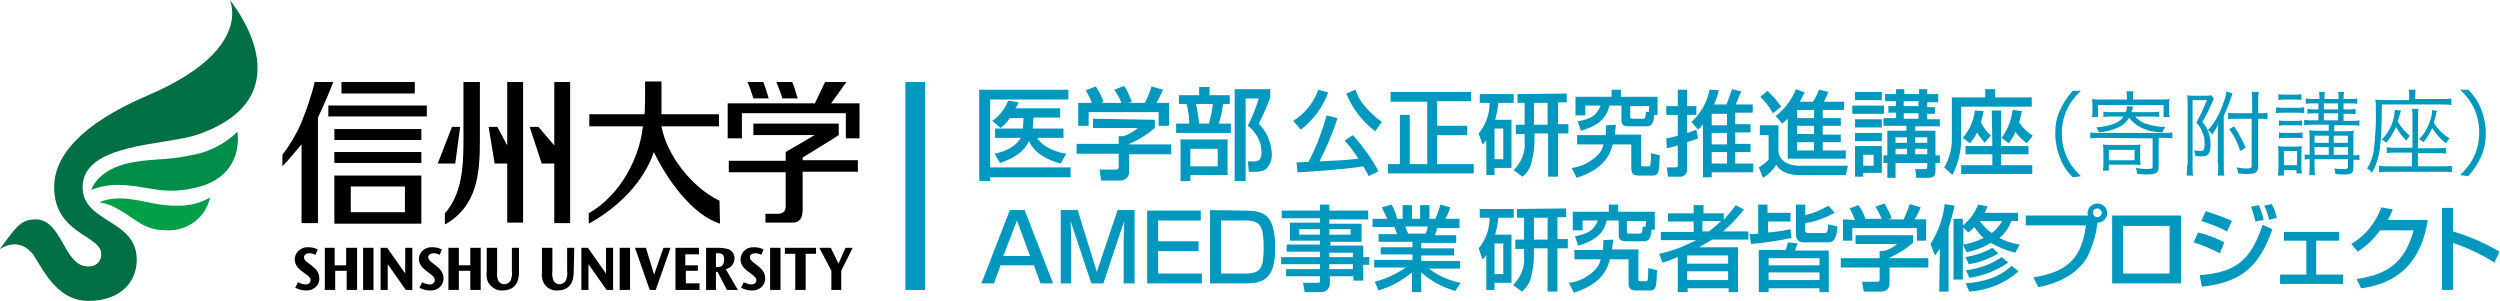 <?xml version="1.0" encoding="utf-8"?>
<!-- Generator: Adobe Illustrator 24.1.2, SVG Export Plug-In . SVG Version: 6.00 Build 0)  -->
<svg version="1.1" id="レイヤー_1" xmlns="http://www.w3.org/2000/svg" xmlns:xlink="http://www.w3.org/1999/xlink" x="0px"
	 y="0px" width="457px" height="55px" viewBox="0 0 457 55" style="enable-background:new 0 0 457 55;" xml:space="preserve">
<style type="text/css">
	.st0{fill:#0098BE;}
	.st1{fill:#006F43;}
	.st2{fill:#008C49;}
	.st3{fill:#009F48;}
</style>
<g id="グループ_12280" transform="translate(-30 -15)">
	<path id="パス_10523" class="st0" d="M209,31.4h16.3v1.8H211v12.4h14.7v1.8H211v0.7h-2V31.4z M217,38.5c0-0.1,0-0.2,0-0.3
		l0.1-1.6h-2.5c-0.5,0.7-1,1.3-1.7,1.8l-1.5-1.3c1.3-0.9,2.3-2.2,2.9-3.7l1.9,0.3c-0.2,0.4-0.3,0.8-0.6,1.1h8.2v1.7h-4.9l-0.1,1.7
		c0,0.1,0,0.2,0,0.3h5.6v1.7h-4.8c0.7,1.3,2.8,2.5,5.3,2.9l-1,1.8c-2.6-0.7-4.8-1.9-5.8-4.1c-0.9,1.9-2.5,3-5.3,4l-1-1.7
		c1.9-0.4,3.8-1.2,4.8-2.9h-4.7v-1.7L217,38.5z"/>
	<path id="パス_10524" class="st0" d="M241.1,36.9v1.5c-1.4,1.2-3,2.2-4.7,2.9v0.1h7.7v1.8h-7.7v3.3c0,0.8-0.7,1.5-1.5,1.5h-3.6
		l-0.3-2h3c0.5,0,0.5-0.3,0.5-0.6v-2.3h-7.7v-1.8h7.7v-1.4h0.8c1-0.3,1.9-0.8,2.7-1.5h-8.2v-1.7L241.1,36.9z M229.6,33.8
		c-0.3-0.8-0.7-1.5-1.1-2.3l1.8-0.7c0.6,0.9,1.1,1.8,1.4,2.8l-0.4,0.2h3.7c-0.3-0.8-0.8-1.6-1.3-2.4l1.8-0.7c0.6,0.9,1,1.9,1.4,2.9
		l-0.6,0.2h3c0.5-1,0.9-2,1.2-3l2.1,0.6c-0.3,0.8-0.8,1.6-1.2,2.4h2.3V38h-1.9v-2.5h-12.8V38h-1.9v-4.2L229.6,33.8z"/>
	<path id="パス_10525" class="st0" d="M245.5,32.4h3.7v-1.5h1.9v1.5h3.7V34h-1.2c-0.2,1.2-0.4,2.4-0.8,3.6h2.2v1.7h-10v-1.7h2.4
		c0-1.2-0.2-2.5-0.5-3.6h-1.4L245.5,32.4z M254.4,40.5V47h-6.8v1.1h-1.8v-7.6L254.4,40.5z M247.6,42.2v3.2h5v-3.2H247.6z M248.6,34
		c0.3,1.2,0.5,2.4,0.6,3.6h1.8c0.3-1.2,0.6-2.4,0.7-3.6H248.6z M255.7,48.1V31.3h6.5v1.6c-0.9,2.2-1,2.5-2.1,4.7
		c1.5,1.5,2.3,3.5,2.4,5.6c0,1.1-0.4,2.1-1.2,2.8c-0.5,0.3-1.1,0.4-1.7,0.4h-1.3l-0.2-1.9h1.2c0.8,0,1.3-0.3,1.3-1.7
		c0-1.9-1-3.7-2.5-4.8c0.8-1.6,1.5-3.3,2-5h-2.4v15.1L255.7,48.1z"/>
	<rect id="長方形_5395" x="195.5" y="30" class="st0" width="3.6" height="38"/>
	<g id="グループ_11912" transform="translate(81.622 29.889)">
		<g id="グループ_11910" transform="translate(2.252 30.308)">
			<path id="パス_10526" d="M2.9,3.2L2.5,2.9C1.9,2.5,1.7,2.2,1.7,1.8c0-0.4,0.4-0.7,1-0.7c0.4,0,0.8,0.1,1.1,0.3l0.4-1
				C3.6,0.1,3.1,0,2.5,0C1.3-0.1,0.1,0.8,0,2.1c0,0,0,0.1,0,0.1c0,1,0.6,1.7,1.6,2.4l0.4,0.3C2.6,5.3,2.9,5.6,2.9,6
				c0,0.4-0.3,0.8-0.9,0.8c-0.5,0-1-0.2-1.4-0.4l-0.5,1C0.7,7.7,1.3,7.9,2,7.9c1.3,0.1,2.4-0.8,2.5-2c0-0.1,0-0.1,0-0.2
				C4.5,4.5,3.8,3.9,2.9,3.2z"/>
			<path id="パス_10527" d="M9.4,3.3H7.3V0.1H5.5v7.7h1.9V4.3h2.1v3.5h1.9V0.1H9.4V3.3z"/>
			<rect id="長方形_5396" x="12.5" y="0.1" width="1.9" height="7.7"/>
			<path id="パス_10528" d="M20.2,4.8l-3.3-4.7h-1.2v7.7H17V3.1l3.3,4.7h1.2V0.1h-1.3V4.8z"/>
			<path id="パス_10529" d="M25.6,3.2l-0.4-0.3c-0.6-0.5-0.8-0.7-0.8-1.1c0-0.4,0.4-0.7,1-0.7c0.4,0,0.8,0.1,1.1,0.3l0.4-1
				C26.3,0.1,25.8,0,25.2,0c-1.3-0.1-2.4,0.8-2.5,2c0,0,0,0.1,0,0.1c0,1,0.6,1.7,1.6,2.4l0.4,0.3c0.6,0.5,0.9,0.7,0.9,1.2
				c0,0.4-0.3,0.8-0.9,0.8c-0.5,0-1-0.2-1.4-0.4l-0.5,1c0.6,0.3,1.2,0.5,1.9,0.5c1.3,0.1,2.4-0.8,2.5-2c0-0.1,0-0.2,0-0.2
				C27.2,4.5,26.5,3.9,25.6,3.2z"/>
			<path id="パス_10530" d="M32.1,3.3H30V0.1h-1.9v7.7H30V4.3h2.1v3.5h1.9V0.1h-1.9V3.3z"/>
			<path id="パス_10531" d="M41,0.1h-1.3v4.2c0.1,0.6,0,1.1-0.2,1.7c-0.3,0.6-1,0.9-1.6,0.7c-0.2-0.1-0.4-0.2-0.6-0.4
				c-0.3-0.6-0.4-1.3-0.3-1.9V0.1h-1.9v4.4c-0.1,0.7,0,1.4,0.3,2C36,7.4,37,8,38,7.9c3.1,0,3-2.9,3-3.5L41,0.1z"/>
			<path id="パス_10532" d="M51.1,0.1h-1.3v4.2c0.1,0.6,0,1.1-0.2,1.7c-0.3,0.6-1,0.9-1.6,0.7c-0.2-0.1-0.4-0.2-0.6-0.4
				c-0.3-0.6-0.4-1.3-0.3-1.9V0.1h-1.9v4.4c-0.1,0.7,0,1.4,0.3,2c0.5,0.9,1.5,1.5,2.5,1.4c3.1,0,3-2.9,3-3.5L51.1,0.1z"/>
			<path id="パス_10533" d="M56.9,4.8l-3.3-4.7h-1.2v7.7h1.3V3.1L57,7.8h1.2V0.1h-1.3L56.9,4.8z"/>
			<rect id="長方形_5397" x="59.4" y="0.1" width="1.9" height="7.7"/>
			<path id="パス_10534" d="M65.7,5l-1.5-4.9h-2l2.7,7.7h1.1l2.7-7.7h-1.3L65.7,5z"/>
			<path id="パス_10535" d="M71.4,4.3h2.3V3.3h-2.3v-2h2.5V0.1h-4.3v7.7h4.4V6.6h-2.5V4.3z"/>
			<path id="パス_10536" d="M80.4,2c0-0.7-0.4-1.3-1-1.6c-0.6-0.2-1.3-0.3-2-0.3h-2.2v7.7H77V4.5h0.3L79,7.8h2L78.8,4
				C79.8,3.8,80.4,2.9,80.4,2z M77.3,3.6H77V1.1h0.3c0.5,0,1.2,0,1.2,1.1C78.5,3.6,77.7,3.6,77.3,3.6z"/>
			<path id="パス_10537" d="M84.4,3.2L84,2.9c-0.6-0.5-0.8-0.7-0.8-1.1c0-0.4,0.4-0.7,1-0.7c0.4,0,0.8,0.1,1.1,0.3l0.4-1
				C85.1,0.1,84.6,0,84,0c-1.3-0.1-2.4,0.8-2.5,2.1c0,0,0,0.1,0,0.1c0,1,0.6,1.7,1.6,2.4l0.4,0.3C84,5.3,84.4,5.6,84.4,6
				c0,0.4-0.3,0.8-0.9,0.8c-0.5,0-1-0.2-1.4-0.4l-0.5,1c0.6,0.3,1.2,0.5,1.9,0.5c1.3,0.1,2.4-0.8,2.5-2c0-0.1,0-0.1,0-0.2
				C86,4.5,85.3,3.9,84.4,3.2z"/>
			<rect id="長方形_5398" x="86.9" y="0.1" width="1.9" height="7.7"/>
			<path id="パス_10538" d="M89.6,1.2h1.9v6.6h1.9V1.2h1.9V0.1h-5.7V1.2z"/>
			<path id="パス_10539" d="M99.4,3L98,0.1h-2.1l2.2,4.2v3.5h1.8V4.3l2.1-4.2h-1.3L99.4,3z"/>
		</g>
		<g id="グループ_11911">
			<path id="パス_10540" d="M9.5,17.2v8.8h15.9v-8.8H9.5z M22.4,23.9h-9.9v-4.7h9.9V23.9z"/>
			<path id="パス_10541" d="M49.7,25.9h2.9V0.1h-2.9v11.6l-2.9-3.4h-1.6l2.2,6.7h2.3V25.9z"/>
			<rect id="長方形_5399" x="8.4" y="4.4" width="18" height="2"/>
			<rect id="長方形_5400" x="10.8" y="0.1" width="13.4" height="2.1"/>
			<rect id="長方形_5401" x="9.5" y="8.7" width="15.9" height="2"/>
			<rect id="長方形_5402" x="9.5" y="12.9" width="15.9" height="2"/>
			<path id="パス_10542" d="M41.1,11.7l-1.8-3.4h-1.6l1.1,6.7h2.3v10.8H44V0.1h-2.9L41.1,11.7z"/>
			<path id="パス_10543" d="M29.8,26.1c5.8-3.3,6.3-9.3,6.3-15.1V0.1h-3V11c0,5-0.4,9.7-3.4,13.1V26.1z"/>
			<path id="パス_10544" d="M31.6,15l0.9-6.7H31l-2.6,6.7c0,0,0,0,0,0L31.6,15C31.6,15.1,31.6,15,31.6,15z"/>
			<path id="パス_10545" d="M95.1,13.9c0,0,6.4-3.9,6.6-4.1l0-2.1H86.1l0,2.1h11.2L92,12.9v1.6H81.6v2.1H92v5.6c0,0.8,0.2,2-1.6,2
				h-2.1v1.6h5c2.1,0,1.8-2.4,1.8-3.4v-5.9h10.1v-2.1H95.1V13.9z"/>
			<path id="パス_10546" d="M94.2,3.1c-0.3-1-0.6-2-1-3h-2.9c0.4,1,0.8,2,1.1,3H94.2z"/>
			<path id="パス_10547" d="M88.9,3.1c-0.3-1-0.6-2-1-3H85c0.3,0.5,0.7,1.8,1.1,3H88.9z"/>
			<path id="パス_10548" d="M100.3,4l2.8-3.9h-3.9l-1.9,4h0l0-0.1H81.4v6.4H84V5.8h19v4.6h2.5V4L100.3,4z"/>
			<path id="パス_10549" d="M79.9,21.8c-5.2-2.5-9.7-8.5-10.6-13.6h10.5V6H69.3c0-0.1,0-6,0-6h-3c0,0,0,2,0,3.3S66.2,6,66.2,6
				H56.1v2.2h9.8c-0.6,5.7-4,12.5-9.9,15.9V26c0.5-0.3,9-4.6,11.9-13.1c2.4,5,7,11.5,12.1,13.1L79.9,21.8z"/>
			<path id="パス_10550" d="M3.5,25.9h3V8V6.6c0.1-0.2,0.1-0.3,0.1-0.2c1-2.1,2.3-5.2,2.7-6.3H5.9C5.3,2.7,4.4,5.2,3.4,7.7
				c-0.9,2-2,3.9-3.4,5.7v2.1c1.2-1.2,2.3-2.6,3.4-3.9c0.1,0,0.1-0.1,0.1-0.2L3.5,25.9"/>
		</g>
	</g>
	<g id="グループ_11913" transform="translate(30 15)">
		<path id="パス_10551" class="st1" d="M27.1,17.4C14.4,22.8,9.9,28.8,9.9,34.2c0,8.6,8.6,8.8,8.6,12.2c0.1,1.2-0.8,2.2-2,2.3
			c-0.2,0-0.3,0-0.5,0c-4.4-0.1-4.6-8.6-9.5-8.6c-2.9,0-3.7,1.7-6.6,5.5c0,0,3.1-2.4,5.8,0.5C7.2,47.6,9.7,55,16.1,55
			c6.3,0,8.9-3.8,8.9-7.5c0-7.5-9.9-6.7-9.9-13.3c0-8.1,15.3-7.6,21-9.6C56.7,17.5,42,0,42,0S46.5,9.1,27.1,17.4z"/>
		<path id="パス_10552" class="st2" d="M21.5,33.8c-1.7,0-3.3,0.3-4.8,0.9c0,0,0.9-3.3,6.1-4.7c4.1-1.1,7.6-0.6,12-1.6
			c3.2-0.5,6.2-2,8.6-4.3c0,0,1.5,8.1-7.6,10.2C29.5,35.8,26.8,33.8,21.5,33.8z"/>
		<path id="パス_10553" class="st3" d="M21.7,38.3c-1.1-0.7-2.2-1.1-3.5-1.3c0,0,1.7-1.1,5.6-0.6c3.2,0.4,5.4,1.3,8.9,1.2
			c2,0,4-0.5,5.7-1.5c-0.8,3.7-4.2,6.2-8,6C26.2,42.1,24.7,39.9,21.7,38.3z"/>
	</g>
	<path id="パス_12765" class="st0" d="M282,46.3c-1.3-2.4-2.9-4.6-4.7-6.6l-1.5,1c0.9,1,1.8,2.1,2.5,3.3c-2.3,0.3-3.3,0.3-7.1,0.5
		c1.3-2.5,2.4-5.2,3.3-7.9l-2-0.5c-0.8,2.9-1.9,5.8-3.3,8.5c-0.7,0-1.9,0.1-2.2,0.1l0.2,1.8c0.5,0,8.6-0.5,12-1.1
		c0.5,0.8,0.7,1.2,1,1.8L282,46.3z M271,31.4c-0.9,2.4-2.5,4.4-4.6,5.7l1.4,1.6c2.3-1.8,4-4.1,5-6.8L271,31.4z M282.6,37.3
		c-3.6-2.7-4.5-4.8-4.8-5.9l-1.7,0.7c1.1,2.7,2.9,5.1,5.3,6.9L282.6,37.3z M284.2,33.6h6.7v11.4h-3.2v-9h-1.8v9h-2.2v1.7h15.7v-1.7
		h-6.7v-5.3h5.5v-1.7h-5.5v-4.5h6.2v-1.7h-14.7V33.6z M301.6,47h1.6v-1.3h3.1v-8.8h-3c0.3-1,0.5-2.1,0.6-3.1h2.8v-1.6h-6.2v1.6h1.8
		c0,2.1-0.7,4-2,5.6l0.7,2c0.3-0.2,0.5-0.5,0.7-0.8V47z M304.8,38.5v5.6h-1.6v-5.6H304.8z M307.4,32.2v1.6h1.3v4h-1.6v1.7h1.6v1.3
		c0.2,2-0.6,3.9-2,5.3l1.6,1.2c0.9-0.7,1.5-1.7,1.7-2.8c0.3-1.2,0.5-2.4,0.5-3.6v-1.5h2.5v7.9h1.8v-7.9h1.9v-1.7h-1.9v-4h1.6v-1.6
		L307.4,32.2z M312.9,33.8v4h-2.5v-4H312.9z M333,36.1v-3.4h-6.7v-1.3h-1.7v1.3H318v3.4h1.8v-1.8h2.8c-0.7,1.7-1.6,2.4-4.2,2.9
		l0.6,1.7c3.8-1.1,4.8-2.8,5.2-4.6h2.2v2.7c0,0.9,0.5,1.1,1.4,1.1h3.2c1,0,1.3-0.7,1.4-2.1H333z M331.4,35.5l-0.5-0.1
		c-0.1,1.2-0.2,1.3-0.5,1.3h-2c-0.4,0-0.4-0.2-0.4-0.4v-1.9h3.5L331.4,35.5z M323.6,37.9c0,0.5,0,1-0.1,1.8h-5.2v1.7h4.8
		c-0.1,0.6-0.4,1.2-0.8,1.7c-1.3,1.4-3.1,2.4-5,2.6l0.9,1.8c5.2-1.6,6.2-4.5,6.6-6.1h3.4v4.2c0,0.6,0,1.5,1.3,1.5h2.6
		c1.2,0,1.2-0.8,1.3-3.7l-1.6-0.4c0,2.3-0.1,2.4-0.4,2.4h-1.1c-0.3,0-0.3-0.1-0.3-0.4v-5.4h-4.8c0.1-0.9,0.1-1.3,0.2-1.8L323.6,37.9
		z M342.5,31.4c-0.4,2.3-1.6,4.3-3.3,5.9l1.2,1.4c0.3-0.3,0.7-0.6,0.9-1v9.7h1.6v-0.9h7.6v-1.6h-3.3v-2.1h2.8v-1.5h-2.8v-2.1h2.8
		v-1.5h-2.8v-2.1h3.2v-1.5h-3.1c0.3-0.8,0.9-2.1,1-2.4l-1.7-0.4c-0.3,0.9-0.8,2.3-1,2.8h-2.3c0.4-0.8,0.7-1.7,0.9-2.6L342.5,31.4z
		 M345.7,39.3v2.1h-2.8v-2.1L345.7,39.3z M345.7,35.8v2.1h-2.8v-2.1H345.7z M345.7,42.8v2.1h-2.8v-2.1L345.7,42.8z M334.7,42.1
		c0.5-0.1,0.9-0.2,2-0.5v3.6c0,0.2-0.1,0.4-0.4,0.4c0,0-0.1,0-0.1,0h-1.5l0.2,1.7h2.1c0.7,0.1,1.4-0.5,1.4-1.2c0-0.1,0-0.2,0-0.3V41
		c1-0.3,1.5-0.5,2-0.7l-0.3-1.6c-1,0.4-1.3,0.5-1.7,0.6v-3.3h1.7v-1.6h-1.7v-3h-1.7v3h-2.1v1.6h2.1v3.8c-0.7,0.2-1.4,0.4-2.1,0.5
		L334.7,42.1z M356.8,44h10.6v-1.5h-4.2V41h3.3v-1.4h-3.3V38h3.3v-1.4h-3.3v-1.5h3.9v-1.5h-3.7c0.3-0.6,0.6-1.1,0.8-1.8l-1.7-0.4
		c-0.3,0.8-0.6,1.5-1.1,2.2h-2.4c0.3-0.6,0.6-1.1,0.9-1.7l-1.6-0.6c-0.8,2-2.1,3.7-3.7,4.9l1.2,1.4c0.3-0.3,0.7-0.6,1-0.9L356.8,44z
		 M361.6,38v1.5h-3.1V38H361.6z M361.6,35.1v1.5h-3.1v-1.5L361.6,35.1z M361.6,41v1.5h-3.1V41H361.6z M351.8,32.7
		c0.9,0.9,1.7,1.9,2.3,3l1.5-1.2c-0.7-1.1-1.6-2-2.5-2.9L351.8,32.7z M351.6,39.7h1.7v4.5c-0.5,0.5-1.1,1-1.8,1.4l0.8,1.9
		c1-0.6,1.8-1.4,2.4-2.4c0.9,1.6,2.9,1.9,4.1,1.9h8.6l0.4-1.7H359c-2.6,0-3.9-1.3-3.9-2.8v-4.6h-3.4V39.7z M384.3,32.2h-2v-0.9h-1.5
		v0.9h-2.7v-0.9h-1.5v0.9h-2v1.3h2v0.9h-1.4v1.2h1.4v1h-2.3V38h4.2v0.9H375v4.5h-0.7v1.4h0.7v2.7h1.5v-2.7h5.8v0.7
		c0,0.3,0,0.4-0.4,0.4h-1.8l0.2,1.6h2.1c0.9,0,1.4-0.2,1.4-1.3v-1.4h0.8v-1.4h-0.8v-4.5h-3.7v-0.8h4.5v-1.3h-2.3v-1h1.4v-1.2h-1.4
		v-0.9h2L384.3,32.2z M378.6,40.1v1h-2.1v-1H378.6z M378.6,42.2v1h-2.1v-1L378.6,42.2z M382.3,42.2v1h-2.2v-1L382.3,42.2z
		 M382.3,40.1v1h-2.2v-1H382.3z M380.7,33.5v0.9h-2.7v-0.9H380.7z M380.7,35.7v1h-2.7v-1H380.7z M369.1,47.3h1.5v-0.7h3.4v-4.9h-4.9
		L369.1,47.3z M372.5,43.3v2h-1.9v-2L372.5,43.3z M369.1,33.3h4.9v-1.5h-4.9V33.3z M369.1,38.3h4.9v-1.5h-4.9V38.3z M369.1,40.8h4.9
		v-1.5h-4.9V40.8z M368.6,35.8h5.8v-1.5h-5.8V35.8z M401.6,39.8c-1-0.6-1.9-1.5-2.5-2.4c0.2-0.8,0.4-1.5,0.5-2.1l-1.7-0.2
		c-0.2,1.8-0.9,3.6-2,5.1l1.3,1c0.5-0.6,0.9-1.3,1.2-2.1c0.6,0.8,1.3,1.5,2.1,2.1L401.6,39.8z M394.2,41.7h-4.9v1.5h4.9v2h-5.7v1.6
		h13v-1.6h-5.7v-2h5v-1.5h-5v-6.5h-1.7L394.2,41.7z M393.9,39.8c-0.7-0.7-1.3-1.5-1.8-2.4c0.2-0.7,0.4-1.4,0.5-2.1l-1.6-0.1
		c-0.2,1.9-1,3.6-2.2,5l1.3,1c0.5-0.6,1-1.3,1.3-2c0.4,0.7,0.9,1.3,1.4,1.9L393.9,39.8z M392.9,32.8h-6.1v7.7c0,1.8-0.5,3.6-1.4,5.1
		l1.5,1.4c1-2,1.6-4.2,1.6-6.4v-6.1h12.9v-1.7h-6.7v-1.5h-1.8V32.8z"/>
	<path id="パス_12809" class="st0" d="M410.4,47.2c-1.1-1-2-2.2-2.6-3.5c-0.6-1.4-0.9-2.8-0.9-4.3c0-1.5,0.3-3,0.9-4.3
		c0.6-1.3,1.5-2.5,2.6-3.5h-1.5c-1,1.1-1.8,2.3-2.4,3.7c-0.6,1.3-0.8,2.7-0.8,4.2c0,1.4,0.3,2.9,0.8,4.2c0.5,1.4,1.3,2.6,2.4,3.7
		L410.4,47.2z M422.9,36.3c0.6,0,1.2,0,1.8,0.1v-1c-0.6,0.1-1.1,0.1-1.7,0.1h-3.4c0.1-0.2,0.1-0.3,0.2-0.5c0.1-0.3,0.1-0.3,0.1-0.5
		l-1.1-0.1c0,0.4-0.1,0.7-0.2,1.1h-2.6c-0.5,0-1,0-1.5-0.1v1c0.5-0.1,1-0.1,1.6-0.1h2.1c-0.4,0.6-1,1-1.7,1.3
		c-1.1,0.4-2.2,0.6-3.3,0.7c0.2,0.3,0.4,0.6,0.5,0.9c1.2-0.1,2.4-0.4,3.5-0.9c0.9-0.4,1.6-1,2-1.8c0.4,0.6,1,1.1,1.6,1.5
		c1.3,0.8,2.9,1.2,4.5,1.2c0.1-0.3,0.3-0.7,0.5-1c-1.2,0-2.4-0.2-3.6-0.6c-0.7-0.3-1.4-0.7-1.9-1.3L422.9,36.3z M418.8,33.2h-4.7
		c-0.6,0-1.1,0-1.7-0.1c0.1,0.4,0.1,0.8,0.1,1.2v0.9c0,0.4,0,0.8-0.1,1.2h1.1v-2.2h12v2.2h1.1c-0.1-0.4-0.1-0.8-0.1-1.2v-0.9
		c0-0.4,0-0.8,0.1-1.2c-0.6,0.1-1.1,0.1-1.7,0.1h-5v-0.3c0-0.4,0-0.8,0.1-1.2h-1.3c0.1,0.4,0.1,0.8,0.1,1.2L418.8,33.2z M423.5,40.3
		v5.2c0,0.3-0.2,0.4-1.1,0.4c-0.7,0-1.3-0.1-2-0.2c0.2,0.4,0.2,0.7,0.3,1.1c0.6,0,1.2,0.1,1.6,0.1c1.8,0,2.3-0.3,2.3-1.3v-5.4h0.8
		c0.6,0,1.2,0,1.7,0.1v-1.1c-0.6,0.1-1.2,0.1-1.7,0.1h-11.6c-0.6,0-1.2,0-1.7-0.1v1.1c0.6-0.1,1.2-0.1,1.7-0.1L423.5,40.3z
		 M421.2,42.8c0-0.5,0-0.9,0.1-1.4c-0.5,0.1-1,0.1-1.5,0.1h-4c-0.5,0-1,0-1.4-0.1c0.1,0.5,0.1,0.9,0.1,1.4v1.9c0,0.5,0,1-0.1,1.5
		h1.1v-1.1h4.4c0.5,0,1,0,1.4,0.1c0-0.4-0.1-0.9-0.1-1.3V42.8z M415.5,42.4h4.7v1.9h-4.7V42.4z M441.6,36.7v8.6
		c0,0.4-0.2,0.5-0.9,0.5c-0.6,0-1.3-0.1-1.9-0.2c0.2,0.3,0.3,0.7,0.3,1.1c0.7,0.1,1.2,0.1,1.8,0.1c1.4,0,1.9-0.3,1.9-1.4v-8.7
		c0.6,0,1.1,0,1.7,0.1v-1.2c-0.6,0.1-1.1,0.1-1.7,0.1v-2.1c0-0.6,0-1.2,0.1-1.8h-1.3c0.1,0.6,0.1,1.2,0.1,1.8v2.1h-2.8
		c-0.5,0-1.1,0-1.6-0.1v1.2c0.5-0.1,1-0.1,1.6-0.1H441.6z M429.8,45.2c0,0.6,0,1.2-0.1,1.9h1.2c-0.1-0.6-0.1-1.2-0.1-1.8v-12h2.6
		c-0.5,1.4-1.2,2.8-1.9,4.1c0.6,0.7,1,1.4,1.3,2.3c0.2,0.6,0.2,1.2,0.2,1.8c0,0.8-0.2,1.1-0.8,1.1c-0.4,0-0.7-0.1-1.1-0.1
		c0.1,0.3,0.1,0.6,0.2,0.9v0.1c0.3,0,0.6,0.1,0.9,0.1c0.4,0,0.8,0,1.2-0.2c0.5-0.3,0.7-0.9,0.7-2c0-1.5-0.5-3-1.5-4.1
		c0.7-1.2,1.3-2.4,1.8-3.6c0.2-0.4,0.2-0.5,0.3-0.7l-0.5-0.6c-0.3,0.1-0.6,0.1-1,0.1H431c-0.4,0-0.8,0-1.2-0.1
		c0.1,0.5,0.1,0.9,0.1,1.4V45.2z M440.5,42c-0.6-1.4-1.3-2.7-2.1-3.9l-0.9,0.5c0.9,1.2,1.6,2.6,2,4L440.5,42z M435.5,44.9
		c0,0.7,0,1.5-0.1,2.2h1.2c-0.1-0.7-0.1-1.4-0.1-2.2v-8.7c0.5-1.1,1-2.3,1.4-3.5c0.1-0.4,0.2-0.4,0.2-0.6l-1.1-0.4
		c-0.1,0.7-0.3,1.5-0.6,2.2c-0.6,1.8-1.5,3.5-2.8,4.9c0.3,0.2,0.6,0.5,0.8,0.8c0.4-0.6,0.8-1.2,1.1-1.9c-0.1,0.8-0.1,1.6-0.1,2.5
		V44.9z M455.7,37.8v1.1H454c-1,0-1.4,0-1.9-0.1c0.1,0.5,0.1,1.1,0.1,1.7v2.8c-0.3,0-0.6,0-0.9-0.1v1c0.3-0.1,0.6-0.1,0.9-0.1v1
		c0,0.6,0,1.2-0.1,1.9h1.1c-0.1-0.6-0.1-1.2-0.1-1.9v-1h6.1v1.3c0,0.4-0.1,0.5-0.6,0.5c-0.6,0-1.3,0-1.9-0.1c0.1,0.3,0.2,0.6,0.2,1
		c0.5,0.1,1.2,0.1,1.7,0.1c1.3,0,1.6-0.3,1.6-1.3v-1.4c0.4,0,0.7,0,1.1,0.1v-1c-0.4,0.1-0.7,0.1-1.1,0.1v-2.7c0-0.9,0-0.9,0-1.2
		c0-0.1,0-0.3,0.1-0.6c-0.5,0.1-1.1,0.1-1.6,0.1h-2v-1.1h3c0.5,0,1.1,0,1.6,0.1v-1c-0.5,0.1-1.1,0.1-1.6,0.1h-1.3v-1.3h0.8
		c0.5,0,0.9,0,1.4,0.1v-1c-0.5,0.1-0.9,0.1-1.4,0.1h-0.8v-1.1h1.1c0.5,0,1,0,1.4,0.1v-1c-0.5,0.1-1,0.1-1.4,0.1h-1.1
		c0-0.4,0-0.9,0.1-1.3h-1.1c0.1,0.4,0.1,0.9,0.1,1.3h-2.6c0-0.4,0-0.9,0.1-1.3h-1.1c0.1,0.4,0.1,0.9,0.1,1.3H453c-0.5,0-1,0-1.5-0.1
		v1c0.5-0.1,1-0.1,1.4-0.1h0.9V35h-0.6c-0.5,0-0.9,0-1.4-0.1v0.9c0.5-0.1,0.9-0.1,1.4-0.1h0.6V37h-1c-0.5,0-1.1,0-1.6-0.1v1
		c0.5-0.1,1.1-0.1,1.6-0.1L455.7,37.8z M455.7,43.3h-2.6v-1.4h2.6V43.3z M456.6,43.3v-1.4h2.6v1.4H456.6z M455.7,41.1h-2.6v-1.3h2.6
		V41.1z M456.6,41.1v-1.3h2.6v1.3H456.6z M454.8,37v-1.3h2.6V37H454.8z M454.8,35v-1.1h2.6V35L454.8,35z M446.5,33.3
		c0.4-0.1,0.8-0.1,1.2-0.1h1.8c0.4,0,0.8,0,1.2,0.1v-1.1c-0.4,0.1-0.8,0.1-1.2,0.1h-1.8c-0.4,0-0.8,0-1.2-0.1L446.5,33.3z M446,35.7
		c0.4-0.1,0.9-0.1,1.3-0.1h2.7c0.4,0,0.8,0,1.2,0.1v-1.1c-0.4,0.1-0.9,0.1-1.3,0.1h-2.5c-0.4,0-0.9,0-1.3-0.1L446,35.7z M446.6,38
		c0.4-0.1,0.8-0.1,1.2-0.1h1.9c0.4,0,0.8,0,1.1,0.1v-1c-0.4,0.1-0.8,0.1-1.1,0.1h-1.9c-0.4,0-0.8,0-1.2-0.1V38z M446.6,40.3
		c0.4-0.1,0.8-0.1,1.2-0.1h1.9c0.4,0,0.8,0,1.2,0.1v-1.1c-0.4,0.1-0.8,0.1-1.2,0.1h-1.9c-0.4,0-0.8,0-1.2-0.1V40.3z M447.5,47.1v-1
		h2.3v0.6h1c-0.1-0.5-0.1-0.9-0.1-1.4v-2.2c0-0.5,0-1,0.1-1.4c-0.4,0.1-0.7,0.1-1.1,0.1h-2.1c-0.4,0-0.8,0-1.2-0.1
		c0.1,0.5,0.1,1,0.1,1.5v2.2c0,0.6,0,1.1-0.1,1.7H447.5z M447.5,42.6h2.4v2.6h-2.4L447.5,42.6z M467.8,35.1
		c-0.1,0.8-0.2,1.6-0.5,2.4c-0.4,1.1-1,2.1-1.9,3c0.3,0.2,0.6,0.4,0.8,0.6c0.7-0.8,1.3-1.8,1.8-2.9c0.5,0.9,1.1,1.8,1.9,2.5
		c0.2-0.3,0.4-0.6,0.6-0.9c-0.9-0.7-1.6-1.6-2.2-2.6c0.1-0.4,0.2-0.6,0.6-2L467.8,35.1z M474.6,35.1c0,0.8-0.2,1.5-0.5,2.3
		c-0.4,1.1-1,2.2-1.9,3c0.3,0.2,0.6,0.4,0.8,0.6c0.7-0.8,1.2-1.7,1.6-2.6c0.7,1.1,1.5,2,2.5,2.8c0.2-0.3,0.4-0.6,0.7-0.9
		c-1.2-0.7-2.2-1.7-2.9-2.9c0.1-0.3,0.1-0.5,0.3-1c0.2-0.9,0.2-0.9,0.3-1.1L474.6,35.1z M470.9,42h-3.2c-0.5,0-1,0-1.4-0.1v1.1
		c0.5-0.1,1-0.1,1.5-0.1h3.1v2.5h-4.3c-0.6,0-1.1,0-1.7-0.1v1.2c0.6-0.1,1.2-0.1,1.8-0.1h9.7c0.6,0,1.2,0,1.8,0.1v-1.2
		c-0.6,0.1-1.1,0.1-1.7,0.1H472V43h3.6c0.5,0,1,0,1.5,0.1v-1.1c-0.5,0.1-1,0.1-1.5,0.1H472v-5.7c0-0.5,0-1,0.1-1.5h-1.2
		c0.1,0.5,0.1,1,0.1,1.5V42z M470.4,33.3H466c-0.6,0-1.2,0-1.8-0.1c0.1,0.4,0.1,0.9,0.1,1.4v0.5c0.1,2.5-0.1,5-0.4,7.5
		c-0.2,1.2-0.6,2.3-1.2,3.2c0.4,0.2,0.7,0.5,0.9,0.8c1.4-2.5,1.8-5,1.8-12.5h10.9c0.6,0,1.2,0,1.8,0.1v-1.2
		c-0.6,0.1-1.2,0.1-1.9,0.1h-4.7v-0.6c0-0.4,0-0.7,0.1-1.1h-1.3c0.1,0.4,0.1,0.7,0.1,1.1L470.4,33.3z M481.2,47.2
		c1-1.1,1.8-2.3,2.4-3.7c0.6-1.3,0.8-2.7,0.8-4.2c0-1.4-0.3-2.9-0.8-4.2c-0.5-1.4-1.3-2.6-2.4-3.7h-1.5c1.1,1,2,2.2,2.6,3.5
		c0.6,1.4,0.9,2.8,0.9,4.3c0,1.5-0.3,3-0.9,4.3c-0.6,1.3-1.5,2.5-2.6,3.5L481.2,47.2z"/>
	<path id="パス_12763" class="st0" d="M217.3,53.4h-2.7l-5.2,13.4h2.3l1.2-3.3h6.1l1.2,3.3h2.3L217.3,53.4z M215.9,55.3l2.4,6.5
		h-4.9L215.9,55.3z M223.9,53.4v13.4h1.9v-8.1c0-0.5-0.1-2.9-0.1-3.3l3.8,11.4h2.2l3.8-11.4c0,0.7-0.1,2.6-0.1,3.3v8.1h2V53.4h-3.1
		l-3.8,11.3L227,53.4H223.9z M239.7,53.4v13.4h10V65h-8v-4.1h7.4v-1.8h-7.4v-3.8h7.8v-1.8H239.7z M251.2,53.4v13.4h6.8
		c4.1,0,5.1-2.2,5.1-6.6c0-6-2.1-6.7-5.5-6.7L251.2,53.4z M257.6,55.3c2.5,0,3.4,0.7,3.4,4.8c0,3.9-0.5,4.9-3.3,4.9h-4.5v-9.7H257.6
		z M280.1,53.5H273v-1.1h-1.7v1.1h-7v1.4h7v0.8h-5.5v3.3h5.5v0.7h-6.1v1.3h6.1V62h-7.1v1.3h7.1v0.9h-6.2v1.3h6.2v0.7
		c0,0.4,0,0.5-0.5,0.5h-2.6l0.3,1.7h3.1c0.8,0,1.5-0.7,1.5-1.5c0-0.1,0-0.1,0-0.2v-1.2h4.3v0.8h1.8v-2.9h1.1v-1.4h-1.1v-2.1h-6v-0.7
		h5.7v-3.3H273v-0.8h7.1V53.5z M271.3,56.9v1h-3.8v-1H271.3z M276.9,56.9v1H273v-1H276.9z M277.3,61.1V62H273v-0.8H277.3z
		 M277.3,63.3v0.9H273v-0.9H277.3z M282,68.1c2.3-0.7,4.3-1.8,6.1-3.3v3.6h1.7v-3.6c1.8,1.6,3.9,2.7,6.2,3.4l1-1.5
		c-2.1-0.4-4.1-1.3-5.8-2.6h5.7v-1.4h-7.1v-1h6v-1.3h-6v-1h6.4v-1.4h-3.9c0.1-0.2,0.4-1.1,0.4-1.3h4.1V55h-2.6
		c0.4-0.7,0.7-1.4,0.9-2.1l-1.8-0.5c-0.2,0.9-0.6,1.8-0.9,2.6h-1.1v-2.5h-1.7V55h-1.5v-2.5h-1.7V55h-1c-0.2-0.9-0.6-1.8-1-2.6
		l-1.8,0.5c0.3,0.7,0.9,1.9,1,2.1h-2.7v1.5h4c0.2,0.4,0.3,0.9,0.5,1.3H282v1.4h6.2v1h-5.8v1.3h5.8v1h-7v1.4h5.8
		c-1.8,1.2-3.7,2.1-5.7,2.6L282,68.1z M291,56.4c-0.1,0.5-0.2,0.9-0.4,1.3h-3.2c-0.1-0.2-0.4-1.1-0.5-1.3L291,56.4z"/>
	<path id="パス_12764" class="st0" d="M301.6,68h1.6v-1.3h3.1v-8.8h-3c0.3-1,0.5-2.1,0.6-3.1h2.8v-1.6h-6.2v1.6h1.8
		c0,2.1-0.7,4-2,5.6l0.7,2c0.3-0.2,0.5-0.5,0.7-0.8V68z M304.8,59.5v5.6h-1.6v-5.6H304.8z M307.3,53.2v1.6h1.3v4H307v1.7h1.6v1.3
		c0.2,2-0.6,3.9-2,5.3l1.6,1.2c0.9-0.7,1.5-1.7,1.7-2.8c0.3-1.2,0.5-2.4,0.5-3.6v-1.5h2.5v7.9h1.8v-7.9h1.9v-1.7h-1.9v-4h1.6v-1.6
		L307.3,53.2z M312.9,54.8v4h-2.5v-4H312.9z M332.5,57.1v-3.4h-6.7v-1.3h-1.7v1.3h-6.6v3.4h1.8v-1.8h2.8c-0.7,1.7-1.6,2.4-4.2,2.9
		l0.6,1.7c3.8-1.1,4.8-2.8,5.2-4.6h2.2v2.7c0,0.9,0.5,1.1,1.4,1.1h3.2c1,0,1.3-0.7,1.4-2.1H332.5z M330.8,56.5l-0.5-0.1
		c-0.1,1.2-0.2,1.3-0.5,1.3h-2c-0.4,0-0.4-0.2-0.4-0.4v-1.9h3.5L330.8,56.5z M323.1,58.9c0,0.5,0,1-0.1,1.8h-5.2v1.7h4.8
		c-0.1,0.6-0.4,1.2-0.8,1.7c-1.3,1.4-3,2.4-5,2.6l0.9,1.8c5.2-1.6,6.2-4.5,6.6-6.1h3.4v4.2c0,0.6,0,1.5,1.3,1.5h2.6
		c1.2,0,1.2-0.8,1.3-3.7l-1.6-0.4c0,2.3-0.1,2.4-0.4,2.4h-1.1c-0.3,0-0.3-0.1-0.3-0.4v-5.4h-4.8c0.1-0.9,0.1-1.3,0.2-1.8L323.1,58.9
		z M333.9,63c0.8-0.2,1.3-0.4,2.8-1v6.4h1.8v-0.7h7.5v0.7h1.7v-8.2h-7.1c1-0.6,1.8-1,2.3-1.4h6.7v-1.5h-4.6c1.4-1.2,2.7-2.6,3.8-4
		l-1.5-0.8c-0.7,0.9-1.4,1.8-2.2,2.7v-1.2h-3.7v-1.5h-1.8v1.5h-4.7v1.5h4.7v1.9h-6v1.5h6.5c-2.2,1.1-4.4,2-6.8,2.5L333.9,63z
		 M345.9,61.7v1.5h-7.5v-1.5H345.9z M345.9,64.6v1.6h-7.5v-1.6H345.9z M344.6,55.4c-0.7,0.7-1.4,1.3-2.2,1.9h-1.2v-1.9H344.6z
		 M351.6,68.4h1.7v-0.7h9.3v0.7h1.7v-7.6h-6.2c0.2-0.4,0.3-0.9,0.5-1.3l-1.8-0.2c-0.1,0.5-0.2,1-0.4,1.4h-4.9V68.4z M353.3,62.2h9.3
		v1.3h-9.3V62.2z M353.3,64.8h9.3v1.4h-9.3V64.8z M350.1,59.6c2.5-0.2,4.9-0.6,7.4-1.1l-0.2-1.6c-1.4,0.3-2.8,0.5-4.1,0.6v-2h4.1
		v-1.6h-4.2v-1.5h-1.7v5.3c-0.7,0.1-1,0.1-1.6,0.1L350.1,59.6z M358.3,57.8c0,1.3,0.8,1.5,1.5,1.5h4.4c1.3,0,1.5-1.1,1.7-2.9
		l-1.7-0.4c-0.1,1.6-0.3,1.6-0.7,1.6h-3.1c-0.3,0-0.4-0.3-0.4-0.5v-1.3c1.9-0.3,3.7-1,5.4-1.9l-1.2-1.3c-1.3,0.8-2.7,1.4-4.2,1.7
		v-1.9h-1.7V57.8z M366.9,55.1V59h1.7v-2.3h11.8V59h1.7v-3.9H380c0.4-0.7,0.8-1.4,1.1-2.2l-2-0.6c-0.3,1-0.7,1.9-1.1,2.8h-2.8
		l0.6-0.2c-0.3-0.9-0.8-1.8-1.3-2.7l-1.7,0.6c0.5,0.7,0.8,1.4,1.2,2.2h-3.4L371,55c-0.3-0.9-0.7-1.8-1.3-2.5l-1.6,0.6
		c0.4,0.7,0.7,1.4,1,2.1L366.9,55.1z M369.2,58v1.6h7.6c-0.7,0.6-1.6,1.1-2.5,1.3h-0.7v1.3h-7.1v1.7h7.1v2.1c0,0.3,0,0.5-0.5,0.5
		h-2.7l0.3,1.8h3.3c0.8,0,1.4-0.6,1.4-1.4v-3h7.1v-1.7h-7.1v-0.1c1.6-0.7,3-1.6,4.3-2.7V58L369.2,58z M399.2,59.7
		c-1.3-0.2-2.6-0.6-3.7-1.2c1-0.8,1.7-1.9,2.2-3.1h1.2v-1.5h-6.1c0.2-0.4,0.4-0.8,0.5-1.2l-1.7-0.3c-0.6,1.5-1.5,2.8-2.8,3.8V55
		h-1.7v11.1h1.7v-6.4l0.7,1.4c1.6-0.3,3.1-0.9,4.4-1.7c1.4,0.8,2.9,1.4,4.5,1.8L399.2,59.7z M389.8,57.5c0.4-0.3,0.8-0.6,1.1-1
		c0.5,0.7,1,1.4,1.7,2c-1.2,0.6-2.4,1-3.7,1.2v-3.1L389.8,57.5z M391.9,55.4h4.1c-0.5,0.9-1.1,1.6-1.9,2.2
		C393.2,57,392.5,56.2,391.9,55.4L391.9,55.4z M384.5,68.3h1.7V56.7c0.4-1.3,0.8-2.7,1.1-4.1l-1.8-0.3c-0.3,2.6-1.2,5.1-2.6,7.3
		l0.8,2.1c0.3-0.4,0.7-0.8,0.9-1.3L384.5,68.3z M394.2,60.3c-1.5,0.9-3.2,1.4-4.9,1.7l0.6,1.3c1.9-0.3,3.8-1,5.4-2L394.2,60.3z
		 M397.7,63.6c-1.3,1.2-3.4,2.8-8.4,3.2l0.7,1.5c3.3-0.2,6.5-1.5,9-3.7L397.7,63.6z M395.9,62c-1.9,1.3-4.1,2.1-6.5,2.4l0.6,1.4
		c2.5-0.4,5-1.3,7.1-2.8L395.9,62z M402.6,67.5c3.6-0.7,7-2.3,8.9-5.4c1-2,1.7-4.2,1.9-6.4c1,0,1.8-0.8,1.8-1.7c0,0,0,0,0,0
		c0-1-0.8-1.8-1.8-1.8c0,0,0,0,0,0c-1,0-1.8,0.8-1.8,1.8c0,0.1,0,0.2,0.1,0.4h-11.4v1.8h11c-0.7,5.6-3,8.5-9.6,9.5L402.6,67.5z
		 M413.4,53.1c0.4,0,0.8,0.4,0.8,0.8c0,0,0,0,0,0c0,0.4-0.4,0.8-0.8,0.8c0,0,0,0,0,0c-0.5,0-0.8-0.4-0.8-0.8c0,0,0,0,0,0
		C412.5,53.5,412.9,53.1,413.4,53.1L413.4,53.1z M416.1,54.4v12.4h12.6V54.4L416.1,54.4z M426.6,65h-8.5v-8.7h8.5L426.6,65z
		 M438,55.4c-1.5-0.7-3.2-1.3-4.8-1.8l-0.8,1.8c1.6,0.5,3.2,1.1,4.7,1.9L438,55.4z M436.6,59.3c-1.5-0.8-3.1-1.4-4.8-1.8l-0.8,1.8
		c1.6,0.5,3.2,1.2,4.8,2L436.6,59.3z M443.8,55.2c-0.2-0.9-0.5-1.8-0.9-2.7l-1.4,0.3c0.3,0.9,0.6,1.8,0.8,2.7L443.8,55.2z
		 M446.2,54.8c-0.2-0.9-0.5-1.7-0.9-2.5l-1.4,0.3c0.4,0.8,0.7,1.7,0.9,2.6L446.2,54.8z M432.5,67.4c7.7-0.8,10.6-4.1,12.9-10.5
		l-1.8-0.8c-2.2,6.7-5.1,8.7-11.5,9.2L432.5,67.4z M447.5,57.4V59h4.1v6.2h-4.8v1.7h11.5v-1.7h-4.9V59h4.2v-1.6H447.5z M466.4,55.3
		c0.4-0.6,0.7-1.3,1-2l-2.1-0.4c-1,2.8-2.9,5.2-5.5,6.7L461,61c1.6-1,3-2.4,4.1-3.9h6.1c-1.6,6-4.9,8.1-10.4,8.9l0.8,1.7
		c10.3-1.3,11.7-9.6,12.2-12.5H466.4z M476.4,53v15h2v-8.6c2.7,0.9,5.2,2.1,7.6,3.6l0.9-2c-2.7-1.6-5.5-2.8-8.5-3.7V53L476.4,53z"/>
</g>
</svg>

